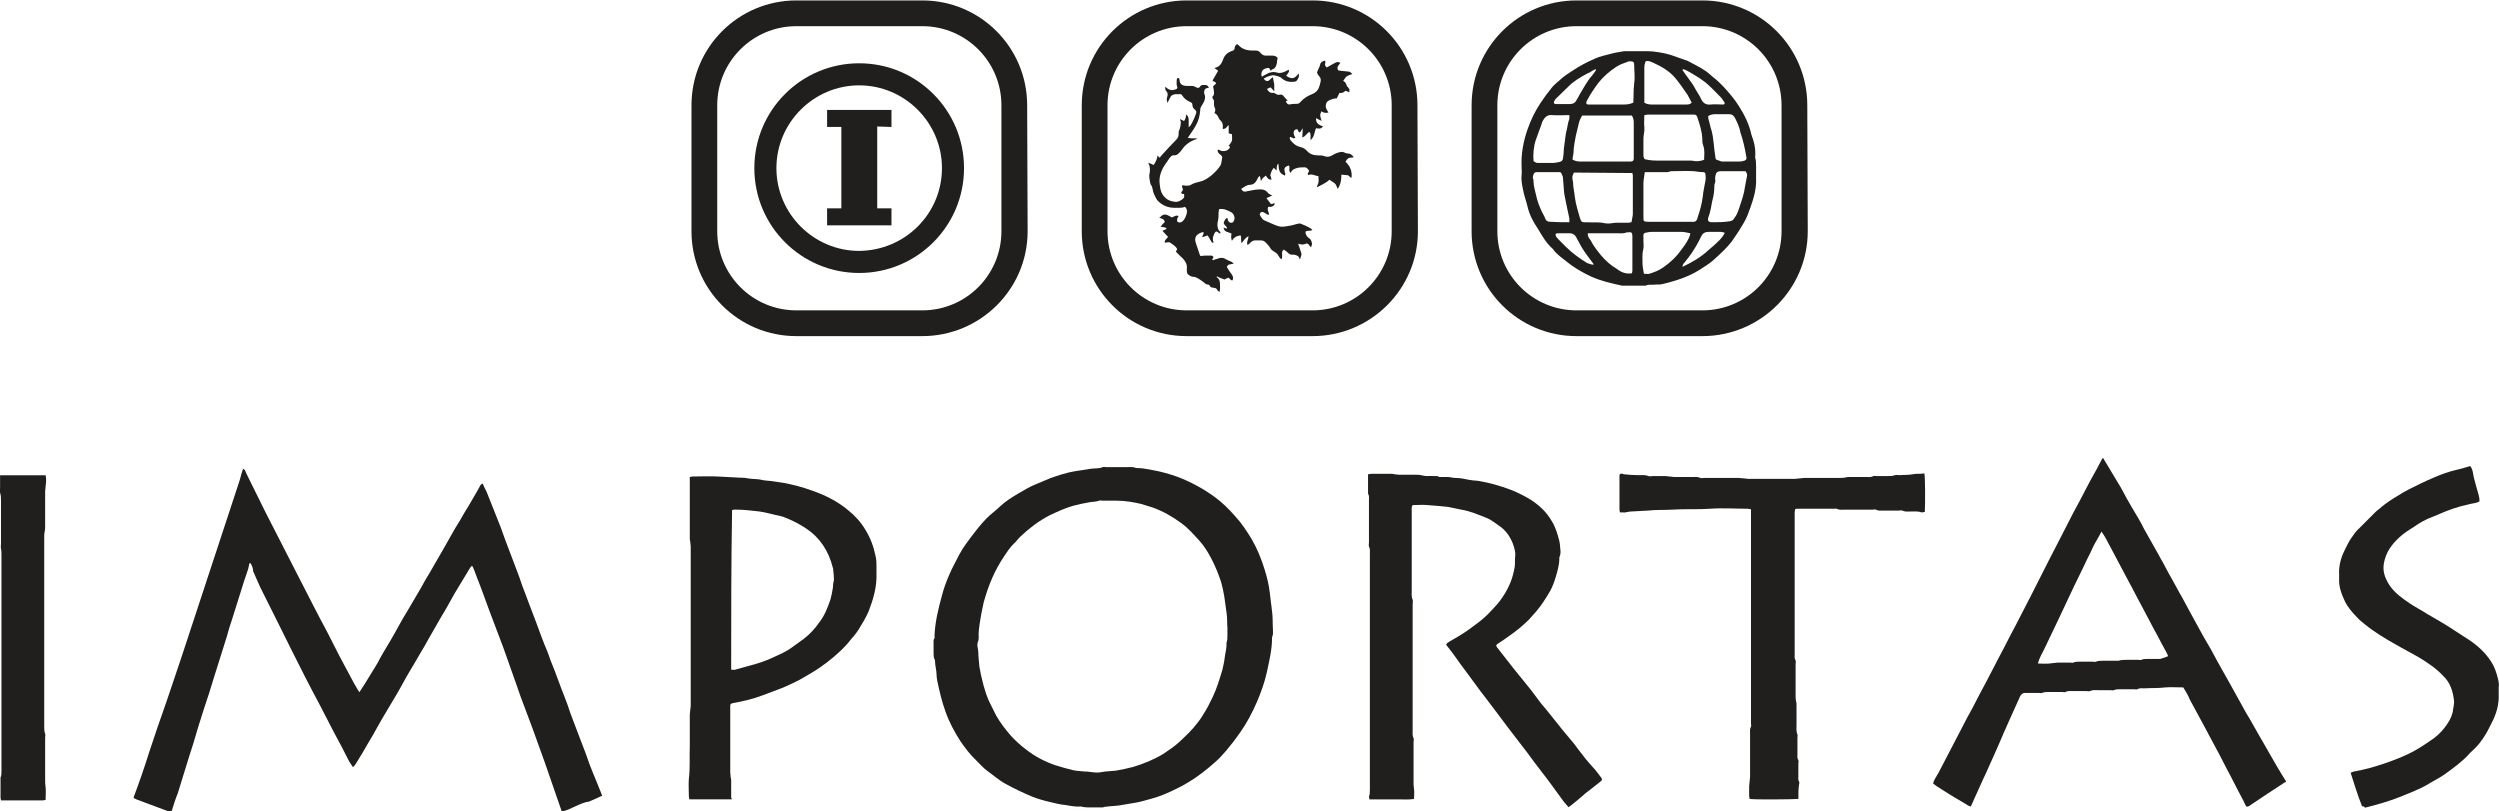 <?xml version="1.0" encoding="utf-8"?>
<!-- Generator: Adobe Illustrator 26.0.2, SVG Export Plug-In . SVG Version: 6.00 Build 0)  -->
<svg version="1.1"
	 id="svg2" inkscape:version="0.92.4 (5da689c313, 2019-01-14)" sodipodi:docname="logo-importas.svg" xmlns:cc="http://creativecommons.org/ns#" xmlns:dc="http://purl.org/dc/elements/1.1/" xmlns:inkscape="http://www.inkscape.org/namespaces/inkscape" xmlns:rdf="http://www.w3.org/1999/02/22-rdf-syntax-ns#" xmlns:sodipodi="http://sodipodi.sourceforge.net/DTD/sodipodi-0.dtd" xmlns:svg="http://www.w3.org/2000/svg"
	 xmlns="http://www.w3.org/2000/svg" xmlns:xlink="http://www.w3.org/1999/xlink" x="0px" y="0px" viewBox="0 0 724.7 235.1"
	 style="enable-background:new 0 0 724.7 235.1;" xml:space="preserve">
<style type="text/css">
	.st0{fill-rule:evenodd;clip-rule:evenodd;fill:#201F1E;}
</style>
<sodipodi:namedview  bordercolor="#666666" borderopacity="1" gridtolerance="10" guidetolerance="10" id="namedview4" inkscape:current-layer="svg2" inkscape:cx="429.09221" inkscape:cy="148.82289" inkscape:pageopacity="0" inkscape:pageshadow="2" inkscape:window-height="480" inkscape:window-width="640" inkscape:zoom="2.0007391" objecttolerance="10" pagecolor="#ffffff" showgrid="false">
	</sodipodi:namedview>
<g id="g10" transform="matrix(1.333,0,0,-1.333,0,295.985)" inkscape:groupmode="layer" inkscape:label="logo-importas">
	<g id="g20" transform="translate(231.542,162.882)">
		<path id="path22" inkscape:connector-curvature="0" class="st0" d="M-26.7,22.6c0,9.9-8.1,18-18,18s-18-8.1-18-18s8.1-18,18-18
			C-34.7,4.7-26.7,12.7-26.7,22.6 M-21.9,22.6c0-12.6-10.2-22.8-22.8-22.8S-67.5,10-67.5,22.6s10.2,22.8,22.8,22.8
			S-21.9,35.2-21.9,22.6"/>
	</g>
	<g id="g24" transform="translate(227.273,131.951)">
		<path id="path26" inkscape:connector-curvature="0" class="st0" d="M-26.7,22.6c9.5,0,17.2,7.7,17.2,17.2v27.4
			c0,9.5-7.7,17.2-17.2,17.2h-27.4c-9.5,0-17.2-7.7-17.2-17.2V39.8c0-9.5,7.7-17.2,17.2-17.2C-54.1,22.6-26.7,22.6-26.7,22.6z
			 M-3.8,39.8C-3.8,27.2-14.1,17-26.7,17h-27.4c-12.6,0-22.8,10.2-22.8,22.8v27.4c0,12.6,10.2,22.8,22.8,22.8h27.4
			c12.6,0,22.8-10.2,22.8-22.8L-3.8,39.8L-3.8,39.8z"/>
	</g>
	<g id="g28" transform="translate(312.144,131.951)">
		<path id="path30" inkscape:connector-curvature="0" class="st0" d="M-26.7,22.6c9.5,0,17.2,7.7,17.2,17.2v27.4
			c0,9.5-7.7,17.2-17.2,17.2h-27.4c-9.5,0-17.2-7.7-17.2-17.2V39.8c0-9.5,7.7-17.2,17.2-17.2C-54.1,22.6-26.7,22.6-26.7,22.6z
			 M-3.8,39.8C-3.8,27.2-14.1,17-26.7,17h-27.4c-12.6,0-22.8,10.2-22.8,22.8v27.4c0,12.6,10.2,22.8,22.8,22.8h27.4
			c12.6,0,22.8-10.2,22.8-22.8L-3.8,39.8L-3.8,39.8z"/>
	</g>
	<g id="g32" transform="translate(396.922,131.951)">
		<path id="path34" inkscape:connector-curvature="0" class="st0" d="M-26.7,22.6c9.5,0,17.2,7.7,17.2,17.2v27.4
			c0,9.5-7.7,17.2-17.2,17.2h-27.4c-9.5,0-17.2-7.7-17.2-17.2V39.8c0-9.5,7.7-17.2,17.2-17.2C-54.1,22.6-26.7,22.6-26.7,22.6z
			 M-3.8,39.8C-3.8,27.2-14.1,17-26.7,17h-27.4c-12.6,0-22.8,10.2-22.8,22.8v27.4c0,12.6,10.2,22.8,22.8,22.8h27.4
			c12.6,0,22.8-10.2,22.8-22.8L-3.8,39.8L-3.8,39.8z"/>
	</g>
	<g id="g36" transform="translate(64.054,23.112)">
		<path id="path38" inkscape:connector-curvature="0" class="st0" d="M-26.7,22.6c-0.4-0.1-0.7-0.1-1,0c-2.2,0.8-4.5,1.7-6.7,2.5
			c-0.2,0.1-0.4,0.2-0.6,0.3c0,0.2,0.1,0.3,0.1,0.4c1.2,3.2,2.3,6.4,3.3,9.6c1.2,3.7,2.5,7.4,3.8,11.1c2.1,6.1,4.1,12.2,6.1,18.3
			c0.8,2.4,1.6,4.9,2.4,7.3c1.8,5.4,3.5,10.7,5.3,16.1c0.7,2.1,1.4,4.3,2.1,6.4c0.2,0.8,0.4,1.5,0.7,2.4c0.2-0.1,0.3-0.2,0.4-0.3
			c0.1-0.2,0.2-0.4,0.3-0.7c1.4-2.8,2.8-5.7,4.2-8.5c2.1-4.1,4.2-8.2,6.3-12.3c1.3-2.6,2.7-5.2,4-7.8c1-2,2.1-4,3.1-5.9
			C8,59.7,8.9,58,9.8,56.2c1-1.9,2.1-3.9,3.1-5.8c0.4-0.6,0.7-1.3,1.2-2c0.4,0.6,0.7,1.1,1.1,1.7c0.8,1.3,1.6,2.6,2.4,3.9
			c0.4,0.6,0.7,1.2,1,1.8c1,1.8,2.1,3.5,3.1,5.3c0.9,1.6,1.8,3.3,2.8,4.9c1,1.7,2,3.4,3,5.1c0.6,1.1,1.2,2.2,1.9,3.3
			c1,1.7,2,3.5,3,5.2c0.7,1.2,1.4,2.5,2.1,3.7c0.6,1.1,1.3,2.1,1.9,3.2c0.4,0.7,0.8,1.4,1.2,2c0.7,1.2,1.4,2.4,2.1,3.6
			c0.2,0.3,0.3,0.6,0.5,0.9c0.1,0.3,0.3,0.6,0.7,0.8c0.3-0.7,0.6-1.3,0.9-1.9c0.9-2.3,1.8-4.5,2.7-6.8c0.5-1.2,0.9-2.5,1.4-3.8
			c0.7-1.9,1.5-3.9,2.2-5.8c0.5-1.3,1-2.6,1.4-3.9c0.5-1.2,0.9-2.4,1.4-3.7c0.5-1.4,1.1-2.8,1.6-4.2c0.8-2.2,1.6-4.4,2.5-6.5
			c0.5-1.4,1-2.8,1.6-4.2c0.7-1.8,1.3-3.6,2-5.3c0.5-1.3,1-2.6,1.4-3.9c0.7-1.9,1.5-3.9,2.2-5.8c0.7-1.8,1.4-3.6,2-5.4
			c0.5-1.3,1-2.5,1.5-3.7c0.4-1,0.8-2,1.2-3c-1-0.5-2-0.9-2.9-1.3c-1-0.1-2-0.6-2.9-1c-1-0.4-1.9-1-3-1.1c-0.3,0.8-0.5,1.5-0.8,2.3
			c-0.9,2.7-1.9,5.4-2.8,8.1c-0.9,2.5-1.8,5-2.7,7.5c-0.9,2.4-1.8,4.8-2.7,7.2c-0.3,0.9-0.6,1.7-0.9,2.6c-0.9,2.6-1.9,5.3-2.8,7.9
			c-1,2.7-2.1,5.5-3.1,8.2c-0.6,1.6-1.2,3.3-1.8,4.9c-0.3,0.9-0.7,1.7-1,2.6c-0.2,0.4-0.3,0.9-0.5,1.3c-0.1,0.3-0.2,0.5-0.4,0.8
			c-0.4-0.3-0.5-0.6-0.7-0.9c-1.1-1.8-2.1-3.5-3.2-5.3c-0.9-1.6-1.8-3.3-2.8-4.9c-0.9-1.6-1.8-3.1-2.7-4.7c-0.6-1.1-1.2-2.2-1.9-3.3
			c-1-1.8-2.1-3.5-3.1-5.3c-0.9-1.6-1.8-3.3-2.8-4.9c-1.1-1.9-2.3-3.8-3.4-5.8c-0.6-1.1-1.2-2.2-1.9-3.3c-0.9-1.6-1.8-3.1-2.8-4.7
			c-0.1-0.2-0.3-0.4-0.6-0.7c-0.3,0.4-0.5,0.8-0.8,1.2c-1.1,2.2-2.2,4.3-3.4,6.5c-1,2-2.1,4-3.1,6C1.1,53.8-2.8,62-6.9,70.1
			c-0.8,1.5-1.4,3.1-2.1,4.6c0,0.7-0.3,1.3-0.6,1.8c-0.3-0.1-0.3-0.3-0.3-0.5c-0.2-1.1-0.7-2.2-1-3.2c-0.9-3-1.9-5.9-2.8-8.9
			c-0.4-1.1-0.7-2.2-1-3.3c-0.9-3-1.9-5.9-2.8-8.9c-0.7-2.3-1.4-4.6-2.2-6.9c-0.8-2.5-1.6-5-2.3-7.5c-0.3-0.9-0.6-1.9-0.9-2.8
			c-0.8-2.7-1.7-5.4-2.5-8.1C-25.9,25.2-26.3,23.9-26.7,22.6"/>
	</g>
	<g id="g40" transform="translate(293.62,62.965)">
		<path id="path42" inkscape:connector-curvature="0" class="st0" d="M-26.7,22.6c-0.1,0.9,0,2.1-0.2,3.3c-0.2,1.2-0.3,2.4-0.5,3.6
			c-0.2,1-0.4,2.1-0.7,3.1c-0.6,1.8-1.3,3.5-2.2,5.2c-0.7,1.3-1.5,2.6-2.5,3.7c-1.2,1.3-2.4,2.7-3.9,3.8c-1.9,1.4-4,2.6-6.2,3.4
			c-0.9,0.3-1.7,0.5-2.6,0.8c-1.7,0.4-3.5,0.7-5.3,0.7c-1,0-2.1,0-3.1,0c-0.2,0-0.5,0.1-0.7,0c-0.8-0.3-1.6-0.2-2.4-0.4
			c-1.1-0.2-2.1-0.4-3.2-0.7c-1.8-0.5-3.5-1.3-5.2-2.1c-2.3-1.2-4.3-2.7-6.2-4.5c-0.6-0.5-1-1.2-1.6-1.7c-0.8-0.8-1.4-1.7-2-2.6
			c-1-1.5-1.9-3.1-2.6-4.7c-0.8-1.8-1.4-3.6-1.9-5.4c-0.2-0.8-0.3-1.6-0.5-2.4c-0.2-1-0.6-3.5-0.6-4.4c0-0.6,0.1-1.3-0.2-1.9
			c-0.1-0.4-0.1-0.8,0-1.2c0.2-0.8,0.1-1.6,0.2-2.3c0.1-0.8,0.1-1.7,0.3-2.5c0.2-1.2,0.5-2.3,0.8-3.5c0.3-1.1,0.7-2.3,1.2-3.4
			c0.5-1,1-2,1.5-3c0.9-1.6,2-3,3.2-4.4c1-1.1,2.1-2.1,3.3-3c1.9-1.5,4-2.6,6.3-3.4c1.3-0.4,2.6-0.8,3.9-1.1
			c0.9-0.2,1.8-0.2,2.6-0.3c0.4,0,0.8,0,1.2-0.1c0.3,0,0.7-0.1,1-0.1c0.7-0.1,1.5,0.1,2.2,0.2c0.8,0.1,1.6,0.1,2.4,0.2
			c1.2,0.2,2.5,0.5,3.7,0.8c2.3,0.7,4.5,1.6,6.5,2.8c1.2,0.8,2.4,1.6,3.5,2.6c1.4,1.3,2.8,2.6,4,4.2c0.5,0.6,0.9,1.2,1.3,1.9
			c0.8,1.2,1.4,2.5,2,3.7c0.9,1.9,1.5,3.9,2.1,5.9c0.2,0.9,0.4,1.7,0.5,2.6c0.1,0.9,0.4,1.9,0.4,2.8c0,0.2,0,0.4,0,0.5
			c0.2,0.5,0.2,1,0.2,1.6C-26.7,21.4-26.7,21.9-26.7,22.6 M-90.6,17.2c0,0.6,0,1.2,0,1.8c0,0.4-0.1,0.9,0.2,1.3c0.1,0.1,0,0.3,0,0.4
			c0.1,3,0.8,5.9,1.6,8.8c0.4,1.6,1,3.2,1.7,4.8c0.6,1.4,1.4,2.8,2.1,4.2c0.4,0.7,0.8,1.4,1.3,2.1c0.7,1,1.4,1.9,2.1,2.8
			c1,1.3,2,2.5,3.2,3.6c0.8,0.7,1.6,1.3,2.3,2c1.2,1.1,2.6,2,4,2.8c1.2,0.7,2.5,1.5,3.8,2c1,0.4,2.1,0.9,3.1,1.3
			c1.7,0.6,3.5,1.2,5.3,1.5c1.1,0.2,2.2,0.3,3.2,0.5s2,0,2.9,0.4c0.2,0.1,0.5,0,0.7,0c1.5,0,3.1,0,4.6,0c0.6,0,1.3,0.1,1.9-0.2
			c0.1,0,0.2,0,0.3,0c1.2,0,2.4-0.3,3.6-0.5c1.7-0.3,3.4-0.8,5.1-1.4c2.9-1.1,5.5-2.5,8-4.3c1.7-1.2,3.2-2.7,4.6-4.3
			c1.4-1.5,2.5-3.2,3.6-5c1.2-2.1,2.1-4.3,2.8-6.6c0.5-1.6,0.9-3.2,1.1-4.9c0.2-1.4,0.3-2.7,0.5-4.1c0.2-1.3,0.1-2.7,0.2-4
			c0-0.6,0.1-1.1-0.2-1.7c0-0.1,0-0.2,0-0.3c0-2.4-0.6-4.8-1.1-7.2c-0.5-2.3-1.3-4.5-2.2-6.6c-1-2.3-2.2-4.6-3.7-6.7
			c-0.9-1.3-1.9-2.6-3-3.9c-0.7-0.8-1.4-1.6-2.2-2.3c-1.9-1.7-3.9-3.3-6.1-4.6c-0.8-0.5-1.6-0.9-2.4-1.3c-1.8-0.9-3.6-1.7-5.5-2.2
			c-1.4-0.4-2.8-0.8-4.2-1c-1-0.2-2-0.3-3-0.5c-0.8-0.1-1.5-0.1-2.3-0.2c-0.4,0-0.8-0.1-1.1-0.2c-0.2,0-0.5,0-0.7,0
			c-0.9,0-1.8,0-2.7,0c-0.3,0-0.7,0.1-1,0.1c-0.1,0-0.2,0.1-0.3,0.1c-1.1-0.1-2.2,0.1-3.3,0.3c-1.2,0.1-2.4,0.4-3.6,0.7
			c-1.3,0.3-2.7,0.7-3.9,1.2c-1.9,0.8-3.8,1.7-5.6,2.7c-1.5,0.8-2.7,1.9-4.1,2.9c-0.9,0.7-1.6,1.5-2.4,2.3c-1.3,1.2-2.3,2.6-3.3,4
			C-86-0.2-87.2,2-88,4.3c-0.8,2.2-1.3,4.4-1.8,6.7c-0.2,0.9-0.1,1.8-0.3,2.7c-0.1,0.6-0.2,1.2-0.2,1.8
			C-90.6,16-90.6,16.6-90.6,17.2"/>
	</g>
	<g id="g44" transform="translate(367.8,23.91)">
		<path id="path46" inkscape:connector-curvature="0" class="st0" d="M-26.7,22.6c-0.5,0.6-1,1.1-1.4,1.7c-1.4,1.9-2.8,3.9-4.3,5.8
			c-1.1,1.4-2.2,2.9-3.3,4.4c-1.3,1.7-2.7,3.5-4,5.2c-0.9,1.2-1.8,2.4-2.7,3.6c-0.8,1.1-1.7,2.2-2.5,3.3c-1.2,1.5-2.3,3.1-3.5,4.7
			c-1.2,1.6-2.4,3.2-3.5,4.8c-0.5,0.6-0.9,1.2-1.4,1.8c0,0.3,0.3,0.4,0.5,0.6c1.4,0.8,2.8,1.6,4.1,2.5c1.5,1.1,3.1,2.2,4.4,3.5
			c0.9,1,1.9,1.9,2.7,3c0.9,1.2,1.6,2.4,2.2,3.8c0.5,1.2,0.8,2.4,1,3.6c0.1,0.8,0,1.6,0.1,2.3c0.1,0.9-0.2,1.8-0.5,2.7
			c-0.6,1.5-1.5,2.9-3,3.9c-0.9,0.6-1.7,1.3-2.7,1.7c-1.8,0.7-3.6,1.5-5.5,1.8c-1,0.2-1.9,0.4-2.9,0.6c-0.7,0.1-1.3,0.1-2,0.2
			c-0.8,0.1-1.7,0.1-2.5,0.2c-1,0.1-2.1,0-3.2,0c-0.3-0.4-0.2-0.8-0.2-1.2c0-4.2,0-8.4,0-12.6c0-1.6,0-3.2,0-4.8
			c0-0.7-0.1-1.3,0.2-2c0.1-0.3,0-0.6,0-1c0-9.1,0-18.2,0-27.3c0-0.6-0.1-1.2,0.2-1.8c0.1-0.2,0-0.6,0-0.8c0-2.9,0-5.8,0-8.7
			c0-0.5,0-1,0.1-1.6s0-1.3,0-2.1c-1.1-0.2-2.2-0.1-3.2-0.1c-1.1,0-2.1,0-3.2,0H-70c0,0.2-0.1,0.5-0.1,0.6c0.2,0.5,0.2,1,0.2,1.5
			c0,10.9,0,21.9,0,32.8c0,6.1,0,12.3,0,18.4c0,0.6,0.1,1.1-0.2,1.7c-0.1,0.2,0,0.6,0,0.8c0,3.1,0,6.1,0,9.2c0,0.5,0.1,1-0.2,1.5
			c0,0.1,0,0.1,0,0.2c0,1.3,0,2.6,0,4c0.3,0,0.5,0.1,0.7,0.1c1.4,0,2.8,0,4.3,0c0.2,0,0.5,0,0.7-0.1c0.3,0,0.7-0.1,1-0.1
			c1.1,0,2.2,0,3.3,0c0.7,0,1.3,0,2-0.2s1.5,0,2.2-0.1c0.4,0,0.9,0.1,1.3-0.2c0.1,0,0.1,0,0.2,0c0.6,0,1.1,0,1.7,0
			c0.5,0,1-0.2,1.6-0.2c1,0,2-0.2,2.9-0.4c0.6-0.1,1.2-0.2,1.8-0.2c2.6-0.4,5-1.1,7.4-2c1.5-0.6,2.9-1.3,4.2-2.1
			c1.9-1.2,3.5-2.7,4.6-4.6c0.9-1.4,1.3-2.9,1.7-4.4c0.1-0.5,0.2-1.1,0.2-1.7c0.1-0.5,0.1-1.1-0.1-1.6c-0.1-0.2-0.1-0.3-0.1-0.5
			c0-1.4-0.4-2.8-0.8-4.1c-0.3-1-0.7-2.1-1.2-3c-0.9-1.5-1.8-3-3-4.4c-0.5-0.6-1.1-1.2-1.6-1.8c-1.4-1.4-2.9-2.6-4.5-3.7
			c-0.7-0.5-1.4-1-2.2-1.5c-0.5-0.3-0.5-0.5-0.2-0.9c1.2-1.5,2.4-3.1,3.6-4.6c1-1.2,2-2.5,3-3.7c1-1.2,1.9-2.5,2.9-3.8
			c0.8-0.9,1.5-1.8,2.3-2.8c0.8-1,1.6-2,2.4-3s1.7-2,2.5-3c0.3-0.4,0.6-0.8,0.9-1.2c0.8-1,1.5-2,2.3-2.9c0.6-0.7,1.3-1.4,1.9-2.2
			c0.3-0.4,0.6-0.8,0.9-1.2c0.1-0.2,0.1-0.4-0.1-0.6c-0.8-0.6-1.6-1.3-2.4-1.9c-0.5-0.4-1.1-0.8-1.6-1.3c-0.9-0.8-1.8-1.5-2.8-2.3
			C-26.3,22.8-26.5,22.8-26.7,22.6"/>
	</g>
	<g id="g48" transform="translate(498.184,56.756)">
		<path id="path50" inkscape:connector-curvature="0" class="st0" d="M-26.7,22.6c-0.1,0.3-0.2,0.5-0.3,0.7
			c-0.4,0.8-0.9,1.6-1.3,2.4c-0.8,1.6-1.7,3.1-2.5,4.7c-0.6,1.1-1.2,2.3-1.8,3.4c-0.9,1.6-1.7,3.3-2.6,4.9c-1.2,2.2-2.3,4.4-3.5,6.6
			c-0.5,1-1.1,2-1.6,3c-0.2,0.4-0.5,0.8-0.9,1.4c-0.1-0.2-0.1-0.3-0.2-0.4c-0.5-1-1.1-1.9-1.6-2.9c-0.4-0.9-0.8-1.8-1.3-2.7
			c-1.2-2.6-2.5-5.1-3.7-7.7c-0.8-1.7-1.6-3.4-2.4-5.1c-1.1-2.3-2.2-4.6-3.3-6.9c-0.4-0.8-0.8-1.5-1.1-2.3c-0.1-0.2-0.1-0.4-0.2-0.7
			c0.9,0,1.7-0.1,2.5,0c0.6,0.1,1.2,0.1,1.8,0.2c0.9,0,1.8,0,2.7,0c0.2,0,0.5-0.1,0.7,0c0.4,0.2,0.9,0.2,1.4,0.2c0.9,0,1.9,0,2.8,0
			c0.2,0,0.5-0.1,0.7,0c0.5,0.2,1,0.2,1.6,0.2c0.9,0,1.8,0,2.7,0c0.2,0,0.5,0,0.6,0c0.6,0.2,1.2,0.2,1.8,0.2c0.8,0,1.6,0,2.5,0
			c0.2,0,0.5-0.1,0.7,0c0.4,0.2,0.9,0.2,1.4,0.2c0.9,0,1.8,0,2.7,0C-27.9,22.2-27.3,22.3-26.7,22.6 M-23.4,15.8
			c-1.3,0-2.6,0.1-3.9,0c-1.5-0.2-3-0.1-4.5-0.2c-0.5,0-1.1,0.1-1.6-0.2c-0.2-0.1-0.5,0-0.7,0c-1,0-2,0-3,0c-0.5,0-0.9,0-1.4-0.2
			c-0.2-0.1-0.5,0-0.7,0c-0.9,0-1.8,0-2.7,0c-0.6,0-1.2,0.1-1.8-0.2c-0.2-0.1-0.5,0-0.7,0c-1,0-2,0-3,0c-0.5,0-1.1,0.1-1.6-0.2
			c-0.2-0.1-0.5,0-0.7,0c-1,0-2,0-3,0c-0.5,0-0.9,0-1.4-0.2c-0.2-0.1-0.5,0-0.7,0c-1,0-2,0-3,0c-0.5,0-0.7-0.2-1-0.6
			c-0.1-0.1-0.1-0.2-0.2-0.4c-0.9-2-1.8-4-2.7-6c-0.3-0.8-0.7-1.5-1-2.3c-0.7-1.7-1.5-3.4-2.2-5c-0.7-1.5-1.3-3-2-4.4
			c-0.8-1.7-1.5-3.4-2.3-5.1c-0.1-0.3-0.3-0.6-0.4-0.9c-0.5,0.1-0.9,0.4-1.2,0.6C-72.9-8.3-75-7-77-5.7c-0.3,0.2-0.5,0.4-0.8,0.6
			c0.1,0.6,0.5,1.2,0.8,1.7c0.1,0.2,0.2,0.4,0.3,0.5c0.8,1.5,1.6,3.1,2.4,4.6c0.9,1.7,1.7,3.3,2.6,5c0.8,1.6,1.6,3.1,2.5,4.7
			c1,2,2.1,4,3.1,5.9c0.9,1.7,1.8,3.5,2.7,5.2c1.2,2.2,2.3,4.5,3.5,6.7c1.1,2.1,2.2,4.3,3.3,6.4c1.3,2.6,2.6,5.1,3.9,7.7
			c1.2,2.3,2.3,4.5,3.5,6.8c1.1,2.2,2.2,4.3,3.4,6.5c0.7,1.4,1.5,2.8,2.2,4.2c0.9,1.6,1.8,3.2,2.6,4.8c0.3,0.1,0.3-0.1,0.4-0.3
			c1-1.7,2-3.3,3-5c0.7-1.1,1.3-2.3,1.9-3.4c0.8-1.4,1.6-2.8,2.4-4.1c0.5-0.8,0.9-1.6,1.3-2.4c0.9-1.6,1.8-3.2,2.7-4.8
			c0.5-0.8,0.9-1.7,1.4-2.5c0.5-0.9,1-1.9,1.5-2.8c1-1.7,1.9-3.5,2.9-5.2c0.5-0.9,0.9-1.7,1.4-2.6c0.6-1.1,1.2-2.2,1.8-3.3
			c0.9-1.7,1.9-3.4,2.9-5.1c0.5-0.9,0.9-1.7,1.4-2.6c0.9-1.6,1.8-3.2,2.7-4.8c1.2-2.2,2.4-4.3,3.6-6.5c0.9-1.4,1.7-3,2.6-4.5
			C-6.2,4.1-5.3,2.6-4.4,1c0.5-0.9,1-1.7,1.5-2.6c0.6-1,1.2-2,1.9-3.1c-0.1-0.1-0.3-0.1-0.4-0.2c-2.5-1.6-5-3.3-7.4-4.9
			c0,0-0.1,0-0.1-0.1c-0.8-0.4-0.8-0.3-1.1,0.4c-0.2,0.3-0.3,0.7-0.5,1C-11.7-6.3-12.8-4-14-1.8c-0.8,1.5-1.5,3-2.3,4.4
			c-0.8,1.5-1.6,3-2.4,4.5c-1.1,2-2.2,4.1-3.3,6.1C-22.4,14.2-22.9,15-23.4,15.8"/>
	</g>
	<g id="g52" transform="translate(185.704,53.822)">
		<path id="path54" inkscape:connector-curvature="0" class="st0" d="M-26.7,22.6c0.4,0,0.6-0.1,0.9,0c1.2,0.3,2.4,0.7,3.6,1
			c1.5,0.4,3,0.9,4.5,1.6s3,1.3,4.3,2.3c0.8,0.6,1.7,1.2,2.5,1.8c1.3,1,2.4,2.2,3.3,3.5c1.2,1.5,1.9,3.3,2.5,5.1
			c0.2,0.8,0.4,1.6,0.5,2.4c0.1,0.5,0,1,0.2,1.5c0.1,0.4,0,0.9,0,1.4c0,0.3-0.1,0.7-0.1,1c0,0.2,0,0.4-0.1,0.6
			c-0.9,3.6-2.8,6.5-5.8,8.5c-1.2,0.8-2.5,1.5-3.9,2.1c-0.6,0.2-1.1,0.5-1.7,0.6c-1.5,0.3-3.1,0.8-4.6,1c-1.7,0.2-3.4,0.4-5.2,0.4
			c-0.2,0-0.4,0-0.7-0.1C-26.7,45.8-26.7,34.3-26.7,22.6 M-26.6-5.6h-9.2c0,0.2-0.1,0.4-0.1,0.6c0,1.3-0.1,2.7,0,3.9
			c0.3,2.3,0.1,4.7,0.2,7c0,2.3,0,4.6,0,6.9c0,0.3,0.1,0.7,0.1,1s0.1,0.6,0.1,0.8c0,11.6,0,23.2,0,34.8c0,0.3-0.1,0.7-0.1,1
			c0,0.2-0.1,0.4-0.1,0.6c0,4.3,0,8.7,0,13c0,0.1,0,0.3,0,0.5c0.2,0,0.4,0.1,0.6,0.1c1.8,0,3.6,0.1,5.4,0c1.3-0.1,2.6-0.1,3.9-0.2
			c0.9-0.1,1.9,0,2.7-0.2c1-0.2,2-0.1,2.9-0.3c0.7-0.2,1.5-0.2,2.3-0.3c0.9-0.1,1.8-0.3,2.7-0.4c2-0.4,4-0.9,5.9-1.6
			c2.9-1,5.6-2.3,8-4.3c1.5-1.2,2.8-2.6,3.8-4.3c1.1-1.8,1.8-3.7,2.2-5.7c0.2-0.8,0.2-1.5,0.2-2.3c0-0.5,0-1.1,0-1.6
			c0.1-2.8-0.7-5.5-1.7-8.1c-0.6-1.4-1.4-2.7-2.2-4c-0.5-0.8-1.2-1.6-1.8-2.3c-0.6-0.8-1.3-1.5-2-2.2c-2-1.9-4.2-3.6-6.6-5
			c-1.1-0.6-2.1-1.3-3.2-1.8c-1.6-0.8-3.2-1.5-4.9-2.1c-0.8-0.3-1.6-0.6-2.4-0.9c-2.1-0.8-4.3-1.3-6.5-1.7c-0.4-0.1-0.5-0.2-0.5-0.6
			c0-0.2,0-0.4,0-0.6c0-4.6,0-9.2,0-13.8c0-0.4,0.1-0.8,0.1-1.1c0-0.2,0.1-0.4,0.1-0.5c0-1.4,0-2.7,0-4.1
			C-26.5-5.3-26.5-5.4-26.6-5.6"/>
	</g>
	<g id="g56" transform="translate(417.778,25.71)">
		<path id="path58" inkscape:connector-curvature="0" class="st0" d="M-26.7,22.6c-1-0.1-9.5-0.2-10.6,0c0,0.2-0.1,0.4-0.1,0.6
			c0,0.7,0,1.4,0,2.1c0,0.4,0.1,0.8,0.1,1.1c0,0.3,0.1,0.6,0.1,1c0,3.1,0,6.3,0,9.4c0,0.5-0.1,1,0.2,1.5c0.1,0.2,0,0.5,0,0.7
			c0,15.3,0,30.6,0,45.8c0,0.2,0,0.5,0,0.8c-0.3,0-0.5,0.1-0.7,0.1c-2.7,0-5.5,0.2-8.2,0c-2.8-0.2-5.5,0-8.3-0.2
			c-1.7-0.1-3.5,0-5.2-0.2c-1.2-0.1-2.5-0.1-3.7-0.2c-0.6,0-1.2-0.3-1.8-0.2c-0.2,0-0.3,0-0.6,0c0,0.2-0.1,0.4-0.1,0.5
			c0,2.3,0,4.7,0,7.1c0,0.1,0,0.2,0,0.3c0,0.5,0.2,0.6,0.7,0.5c0.1,0,0.1-0.1,0.2-0.1c1.1-0.1,2.1-0.2,3.2-0.2
			c0.7,0,1.5,0.1,2.2-0.2c0.3-0.1,0.6,0,1,0c0.9,0,1.8,0,2.7,0c0.3,0,0.7-0.1,1-0.1s0.6-0.1,0.8-0.1c1.3,0,2.6,0,4,0
			c0.6,0,1.2,0.1,1.8-0.2c0.2-0.1,0.6,0,0.8,0c2.5,0,5,0,7.5,0c0.4,0,0.8-0.1,1.2-0.1c0.3,0,0.6-0.1,0.8-0.1c3.4,0,6.8,0,10.3,0
			c0.3,0,0.7,0.1,1,0.1s0.6,0.1,1,0.1c2.6,0,5.1,0,7.7,0c0.4,0,0.8,0,1.3,0.1c0.2,0.1,0.6,0.1,0.8,0.1c1.2,0,2.4,0,3.6,0
			c0.5,0,1.1-0.1,1.6,0.2c0.2,0.1,0.5,0,0.7,0c0.8,0,1.6,0,2.5,0c0.5,0,1,0,1.5,0.2c0.3,0.1,0.6,0,1,0c1,0.1,1.9,0,2.9,0.2
			c0.8,0.2,1.7,0,2.5,0.2c0.2-0.8,0.2-6.6,0.1-8.4c-0.2,0-0.5-0.1-0.7-0.1c-0.8,0.3-1.6,0.2-2.4,0.2c-0.6,0-1.2-0.1-1.8,0.2
			c-0.2,0.1-0.5,0-0.7,0c-1.1,0-2.3,0-3.4,0c-0.5,0-1.1-0.1-1.6,0.2c-0.2,0.1-0.6,0-0.8,0c-1.9,0-3.8,0-5.8,0c-0.7,0-1.4-0.1-2,0.2
			c-0.1,0.1-0.3,0-0.4,0c-2.7,0-5.5,0-8.2,0c-0.1,0-0.2,0-0.4-0.1c0-0.2-0.1-0.4-0.1-0.6c0-0.4,0-0.8,0-1.2c0-9.9,0-19.7,0-29.6
			c0-0.5-0.1-1,0.2-1.5c0.1-0.2,0-0.6,0-0.8c0-2.3,0-4.6,0-6.8c0-0.4,0-0.8,0.1-1.3c0.1-0.2,0.1-0.6,0.1-0.8c0-1.4,0-2.7,0-4.1
			c0-0.8-0.1-1.6,0.2-2.3c0.1-0.2,0-0.4,0-0.6c0-1.2,0-2.4,0-3.5c0-0.5-0.1-1,0.2-1.5c0.1-0.2,0-0.5,0-0.7c0-0.9,0-1.8,0-2.7
			c0-0.4-0.1-0.9,0.2-1.3c0-0.1,0-0.2,0-0.3C-26.7,25-26.7,23.8-26.7,22.6"/>
	</g>
	<g id="g60" transform="translate(540.378,24.095)">
		<path id="path62" inkscape:connector-curvature="0" class="st0" d="M-26.7,22.6c-1,2.4-1.7,4.9-2.5,7.3c0.3,0.1,0.6,0.3,0.9,0.3
			c2.2,0.4,4.3,1,6.4,1.7c2.3,0.8,4.7,1.7,6.8,2.9c1.4,0.8,2.7,1.7,4,2.6c1.2,0.9,2.1,1.9,2.9,3.1c0.7,1,1.2,2.1,1.3,3.3
			c0.1,0.5,0.2,1,0.2,1.6c-0.2,2.1-0.8,4.1-2.4,5.6c-1.5,1.6-3.3,2.8-5.1,3.9c-1.7,1-3.5,1.9-5.2,2.9c-2.3,1.3-4.5,2.6-6.6,4.3
			c-0.6,0.5-1.3,1-1.8,1.6c-1.1,1.1-2.1,2.3-2.7,3.6c-0.7,1.5-1.3,3.1-1.2,4.8c0,0.3,0,0.6,0,1c-0.1,1.8,0.4,3.6,1.2,5.2
			c0.5,1,1,2.1,1.7,3c0.3,0.4,0.6,0.9,1,1.3c1.3,1.3,2.7,2.7,4,4c0.4,0.4,0.9,0.7,1.3,1.1c1.1,0.9,2.3,1.7,3.5,2.4
			c0.8,0.5,1.6,1,2.4,1.4c1.8,0.9,3.6,1.8,5.5,2.6c1.6,0.7,3.3,1.3,5,1.7c1,0.2,1.9,0.5,2.9,0.8c0.6-0.7,0.6-1.7,0.8-2.5
			c0.2-0.9,0.5-1.8,0.7-2.6c0.2-0.8,0.6-1.7,0.5-2.6c-0.7-0.4-1.5-0.4-2.2-0.6c-2.4-0.5-4.7-1.3-6.9-2.3c-0.7-0.3-1.5-0.6-2.2-0.9
			c-0.8-0.4-1.6-0.8-2.3-1.3c-1-0.7-2.1-1.3-3.1-2.1c-1.8-1.5-3.3-3.2-3.9-5.5c-0.6-2.2-0.1-3.7,1.1-5.6c1.2-1.7,2.8-2.8,4.4-3.9
			c1.2-0.8,2.6-1.5,3.8-2.3c1.4-0.8,2.8-1.6,4.1-2.4c1.7-1.1,3.4-2.2,5.1-3.3c1.9-1.3,3.5-2.8,4.7-4.7c0.7-1.1,1.1-2.3,1.4-3.5
			C3,49.8,3.1,49.1,3,48.4c0-0.5,0-0.9,0-1.4c0.1-2.2-0.5-4.3-1.5-6.2C1,39.9,0.6,38.9,0,38c-0.7-1.1-1.5-2.2-2.5-3.1
			c-0.4-0.4-0.8-0.7-1.1-1.1c-1.5-1.6-3.3-2.9-5.1-4.2c-1.1-0.8-2.4-1.4-3.5-2.1c-2-1.2-4.2-2-6.4-2.9c-2.3-0.9-4.7-1.6-7.1-2.2
			c-0.1,0-0.3-0.1-0.4-0.1C-26.2,22.6-26.4,22.6-26.7,22.6"/>
	</g>
	<g id="g64" transform="translate(26.718,96.086)">
		<path id="path66" inkscape:connector-curvature="0" class="st0" d="M-26.7,22.6h9.9c0.2-0.8,0.1-1.6,0-2.4c0-0.4-0.1-0.8-0.1-1.1
			c0-2.5,0-5,0-7.5c0-0.4,0-0.8-0.1-1.3c-0.1-0.3-0.1-0.7-0.1-1.1c0-10.9,0-21.9,0-32.8c0-2.8,0-5.7,0-8.5c0-0.5,0-1,0.2-1.5
			c0.1-0.2,0-0.6,0-0.8c0-3,0-5.9,0-8.9c0-0.6,0-1.3,0.1-1.9c0.1-0.9,0-1.8,0-2.8c-0.2,0-0.4-0.1-0.6-0.1c-2.8,0-5.7,0-8.5,0
			c-0.2,0-0.3,0-0.6,0c0,0.2-0.1,0.4-0.1,0.6c0,1.3,0,2.6,0,3.8c0,0.2,0,0.5,0,0.6c0.2,0.4,0.2,0.8,0.2,1.3c0,15.7,0,31.5,0,47.2
			c0,0.4,0,0.8-0.1,1.3c-0.1,0.3,0,0.6,0,1c0,3.1,0,6.3,0,9.4c0,0.6,0,1.1-0.2,1.7c-0.1,0.3,0,0.7,0,1.1
			C-26.7,20.8-26.7,21.7-26.7,22.6"/>
	</g>
	<g id="g68" transform="translate(292.1,148.66)">
		<path id="path70" inkscape:connector-curvature="0" class="st0" d="M-26.7,22.6c-0.3,0-0.5,0.3-0.7,0.4s-0.4,0-0.5-0.2
			c-0.4-0.7-0.6-1.3-0.3-2.1c0,0-0.1-0.1-0.1-0.2c-0.6,0.4-0.7,1.1-1.2,1.7c-0.3-0.1-0.7-0.3-1.2-0.4c0.2,0.4,0.3,0.7,0.4,1
			c-0.1,0-0.2,0.1-0.3,0.1c-0.1,0-0.2-0.1-0.3-0.1c-1.3-0.5-1.5-1.3-1.1-2.4c0.3-0.8,0.5-1.6,0.8-2.4c0-0.1,0.1-0.2,0.2-0.3
			c0.3,0,0.6,0.1,0.9,0.1s0.6,0,1,0c0.3,0,0.6,0.1,0.9-0.3c-0.1-0.2-0.2-0.4-0.3-0.6c0.1,0,0.1-0.1,0.1-0.1c0.3,0.1,0.7,0.2,1,0.3
			c0.7,0.3,1.3,0.3,1.9-0.1c0.4-0.2,0.8-0.4,1.3-0.6c0.1-0.1,0.2-0.2,0.4-0.3c-0.5-0.3-1.3,0-1.5-0.8c0.3-0.5,0.6-1,1-1.5
			c0.3-0.4,0.5-0.9,0.2-1.4c-0.4,0-0.5,0.4-0.9,0.6c-0.2-0.1-0.5-0.2-0.8-0.4c-0.6,0.2-1.1,0.4-1.7,0.7c0-0.1,0-0.2,0-0.2
			c0.5-0.3,0.7-0.8,0.7-1.4s0.1-1.1-0.1-1.8c-0.2,0.1-0.3,0.2-0.4,0.3s-0.2,0.4-0.4,0.5c-0.3,0.1-0.7,0.1-1,0.2
			c-0.3,0.1-0.3,0.6-0.7,0.6c-0.4,0-0.6,0.2-0.8,0.4c-0.4,0.3-0.8,0.6-1.3,0.9c-0.4,0.2-0.7,0.4-1.2,0.4c-0.3,0-0.6,0.2-0.9,0.4
			c-0.3,0.2-0.4,0.5-0.4,0.8c0,0.2,0,0.4,0,0.6c0.1,0.9-0.3,1.5-0.8,2.1c-0.5,0.5-1.1,1-1.6,1.6c0.1,0.1,0.2,0.3,0.3,0.5
			c-0.3,0.7-1,1-1.5,1.4c-0.1,0.1-0.3,0.1-0.5,0.1s-0.5-0.1-0.7-0.1c-0.1,0.7,0.5,0.8,0.7,1.3c-0.4,0.4-0.8,0.8-1.2,1.3
			c0.4,0.2,0.7,0.3,0.9,0.4c-0.2,0.5-0.8,0.3-1.3,0.5c0.3,0.4,0.6,0.7,0.9,1c-0.1,0.6-0.6,0.8-1.2,0.9c0.8,0.8,1.2,0.9,2,0.5
			c0.3-0.1,0.5-0.3,0.7-0.4c0.5,0.1,0.9,0.6,1.5,0.3c-0.2-0.4-0.5-0.8-0.2-1.3c0.5-0.2,0.9-0.1,1.3,0.4c0.4,0.5,0.6,1.1,0.7,1.6
			c0.1,0.5,0,0.9-0.4,1.3c-0.8-0.3-1.6-0.2-2.4-0.2c-1.3,0-2.4,0.5-3.3,1.3c-0.5,0.4-0.7,1-1,1.6c-0.2,0.4-0.3,0.9-0.4,1.4
			c0,0.1-0.1,0.3-0.1,0.4c-0.4,0.4-0.4,0.9-0.5,1.5c-0.1,0.5-0.1,0.9,0,1.3c0.1,0.5,0.1,1,0,1.5c0,0.2-0.2,0.5-0.3,0.8
			c0.5-0.2,0.8-0.3,1.2-0.5c0.4,0.7,0.8,1.3,0.8,2.1c0.2-0.2,0.3-0.4,0.5-0.5c0.2,0.2,0.3,0.4,0.5,0.6c1,1.1,2,2.2,3.1,3.3
			c0.3,0.3,0.5,0.7,0.5,1.1c0,0.4,0,0.8,0.2,1.1c0.1,0.2,0.1,0.5,0.2,0.7c0,0.3,0.1,0.6,0.1,0.8s-0.1,0.5-0.2,0.8
			c0.4-0.2,0.6-0.3,0.8-0.4c0.1,0,0.1,0,0.2,0.1c0.2,0.4,0.4,0.9,0.3,1.3l0,0c0.5-0.3,0.6-0.7,0.6-1.3c0-0.5,0-0.9,0-1.5
			c0.2,0.2,0.3,0.3,0.4,0.4c0.5,0.8,0.9,1.7,1.2,2.6c0.1,0.3,0.1,0.5-0.2,0.8c-0.4,0.3-0.6,0.6-0.6,1.2c0,0.3-0.4,0.5-0.7,0.6
			c-0.6,0.3-1.1,0.7-1.5,1.3c-0.1,0.2-0.3,0.4-0.6,0.3c-0.3,0-0.6,0-0.9,0c-0.5-0.1-0.9-0.2-1.1-0.7c-0.2-0.4-0.4-0.7-0.6-1.2
			c-0.2,0.7-0.2,0.7-0.1,1.2c0.2,0.5,0.2,1-0.2,1.4c-0.2,0.2-0.2,0.4-0.2,0.9c0.2-0.1,0.3-0.2,0.4-0.3c0.6-0.5,1.3-0.5,2-0.2
			c0.2,0.1,0.3,0.3,0.2,0.5c-0.2,0.5-0.1,1-0.1,1.5c0,0.3,0.2,0.5,0.5,0.4c0-0.1,0.1-0.2,0.1-0.4c0.1-0.9,0.5-1.2,1.4-1.3
			c0.3,0,0.6,0,0.9,0c0.5,0,0.9,0,1.3-0.3c0.4-0.2,0.7-0.2,0.9,0.2c0.3,0.4,0.7,0.3,1.1,0.3s0.6-0.2,0.8-0.6c-0.2,0-0.4-0.1-0.5-0.1
			c-0.3-0.1-0.5-0.3-0.5-0.6c0-0.2-0.1-0.5,0-0.6c0.4-0.9,0-1.7-0.5-2.5c-0.3-0.4-0.4-0.7-0.4-1.2c-0.1-1.2-0.4-2.3-1-3.3
			c-0.5-0.9-1.1-1.7-1.7-2.6c0.2-0.1,0.5,0,0.7-0.1c0.2,0,0.5,0,0.7,0s0.5,0,0.7-0.1c-1.4-0.4-2.6-1.2-3.4-2.4
			c-0.2-0.3-0.4-0.5-0.6-0.7c-0.3-0.3-0.6-0.5-1-0.5c-0.5,0.1-0.7-0.2-1-0.5c-0.4-0.6-0.9-1.3-1.3-1.9c-0.7-1.2-1.1-2.5-0.9-3.9
			c0.1-1,0.3-2.1,1.2-2.9c0.6-0.6,1.3-0.8,2.1-0.9c0.7-0.1,1.4,0.3,1.9,0.8c0.2,0.2,0.1,0.6,0.1,0.9c-0.1,0-0.1,0-0.2,0
			c-0.3,0-0.4,0.1-0.4,0.3c0,0.1,0,0.2,0.1,0.2c0.3,0.3,0.3,0.6,0.1,0.9c-0.1,0.1,0,0.3,0,0.5c0.3,0,0.6-0.1,0.8-0.1
			c0.4,0,0.8,0,1.1,0.2c0.6,0.4,1.3,0.5,2,0.7c0.9,0.2,1.8,0.8,2.5,1.4c0.7,0.6,1.4,1.3,1.9,2.1c0.1,0.2,0.2,0.4,0.2,0.6
			c0.1,0.4,0.1,0.8,0.2,1.2c-0.1,0.6-1.1,0.7-1,1.6c0.3,0.1,0.5-0.1,0.7-0.2c0.8-0.2,1.5,0,1.9,0.6c0.2,0.3-0.1,0.4-0.2,0.5
			c0.3,0.4,0.6,0.7,0.7,1.1c0.1,0.4,0,0.9,0,1.4c-0.3,0.1-0.5,0.1-0.7,0.2v1.8c-0.2-0.2-0.3-0.3-0.4-0.4c-0.2-0.3-0.2-0.3-0.8-0.5
			c0,0.1-0.1,0.1-0.1,0.2c0.1,0.7,0,1.3-0.6,1.8c-0.2,0.2-0.3,0.5-0.4,0.7c-0.3,0.5-0.3,0.5-0.8,0.8c0.2,0.4,0.3,0.9,0,1.3
			c-0.1,0.1,0,0.3-0.1,0.5c0,0.2,0,0.4,0,0.5c0.1,0.5-0.3,0.8-0.4,1.2c0.4,0.3,0.4,0.6,0.4,1s-0.1,0.8-0.2,1.3c0,0,0.1,0.1,0.2,0.2
			c0.6,0.5,0.6,0.6-0.1,0.9c-0.1,0-0.2,0.1-0.2,0.2c0.4,0.7,0.8,1.4,1.2,2.1c-0.2,0.2-0.5,0.3-0.8,0.6c1.1,0.2,1.6,1,1.9,1.9
			s1,1.5,1.9,1.8c0.4,0.1,0.6,0.3,0.6,0.7s0.3,0.6,0.5,0.8c0.1-0.1,0.2-0.1,0.3-0.2c0.8-0.9,1.9-1.2,3-1.2c0.2,0,0.5,0,0.7,0
			c0.5,0,0.8-0.1,1.1-0.5c0.4-0.5,0.9-0.7,1.5-0.6c0.4,0,0.7,0,1.1,0c0.3,0,0.6-0.1,0.8-0.2c0.2-0.1,0.4-0.3,0.3-0.6
			c-0.1-0.2-0.1-0.5-0.1-0.7c-0.1-0.6-0.3-1.3-1-1.5c-0.1,0-0.2-0.2-0.4-0.3c-0.1,0.4-0.3,0.7-0.7,0.6c-0.4-0.1-0.8-0.2-1-0.5
			c-0.3-0.4-0.4-0.8-0.2-1.4c0.3,0.2,0.5,0.3,0.7,0.4c0.8,0.5,1.7,0.8,2.6,0.5c0.7-0.2,1.3,0,1.9,0.3c0.2,0.1,0.4,0.2,0.6,0.3
			l0.1-0.1c0.1-0.5-0.4-0.8-0.6-1.2c1.2-0.8,1.8-0.7,2.7,0.5c0.2-0.5,0-1-0.3-1.4c-0.2-0.3-0.4-0.4-0.8-0.4
			c-0.9-0.1-1.8,0.1-2.5,0.7c-0.5,0.5-1.2,0.6-1.8,0.7c-0.4,0.1-1-0.2-1.4-0.3c-0.3-0.1-0.5-0.3-0.8-0.4c0.4-0.6,0.9-0.7,1.3-0.3
			c0.2,0.2,0.4,0.4,0.7,0.6c0.1-0.5,0.2-1,0.3-1.5c0-0.5,0-0.9,0-1.6c-0.3,0.4-0.5,0.6-0.8,0.9c-0.2-0.1-0.4-0.2-0.7-0.3
			c0-0.1,0-0.2,0-0.2c0.3-0.5,0.7-0.8,1.3-0.7c0.2,0,0.3-0.1,0.5-0.2c0.3-0.2,0.6-0.3,0.9-0.2c0.4,0.1,0.7-0.1,0.9-0.4
			c0.3-0.3,0.5-0.6,0.8-0.9c-0.2-0.1-0.3-0.1-0.4-0.1c0.1-0.1,0.1-0.3,0.2-0.4c0.2-0.3,0.5-0.4,0.8-0.3c0.4,0.1,0.8,0.1,1.3,0.1
			c0.4,0,0.7,0.1,0.9,0.4c0.7,0.8,1.5,1.3,2.5,1.7c0.8,0.3,1.4,0.9,1.6,1.7c0.1,0.2,0.2,0.5,0.2,0.7c0.2,0.6,0.2,1.1-0.3,1.6
			c-0.2,0.2-0.3,0.5-0.4,0.7c0.2,0.7,0.6,1.2,0.7,1.8c0.1,0.5,0.6,0.7,1,0.8c0.2-0.2,0.1-0.3,0.1-0.5c-0.1-0.5-0.1-0.5,0.3-1
			c0.6,0.3,1.2,0.7,1.8,1c0.2,0.1,0.4,0.2,0.6,0.2s0.4-0.1,0.6-0.2c-0.4-0.5-0.9-0.9-0.5-1.6c0.1,0,0.3-0.1,0.5-0.1
			c0.6-0.1,1.3-0.1,1.9-0.2c0.2,0,0.4-0.3,0.7-0.5c-0.5-0.2-0.9-0.3-1.2-0.5s-0.5-0.6-0.8-1c0.2-0.1,0.4-0.3,0.5-0.4
			c0.1-0.2,0.2-0.4,0.3-0.7c0.1-0.2,0.3-0.3,0.4-0.5c0.2-0.2,0.2-0.5,0.1-0.9c-0.2,0.1-0.3,0.2-0.4,0.2c-0.2,0.1-0.4,0.2-0.6,0
			c-0.3-0.3-0.7-0.4-1.1-0.3C-1,52.8-1.2,52.4-1.4,52C-2,52-2.5,51.8-3,51.6c-0.6-0.3-0.8-0.7-0.8-1.4c0-0.2,0.1-0.4,0.2-0.6
			c0.1-0.2,0.2-0.4,0.4-0.7c-0.6-0.1-1.1-0.1-1.5,0.3c-0.4-0.8-0.4-0.8,0-2.1c-0.5,0.2-0.8,0.4-1.2,0.6c-0.1-1.1,0.6-1.5,1.5-1.8
			c-0.4-0.6-0.9-0.5-1.5-0.4c-0.4-0.8-0.3-1.8-1.2-2.6c0,0.4,0,0.7,0,1s0,0.6-0.3,0.8c-0.5-0.3-0.8-1-1.5-1.2c0,0.6,0.1,1.2,0.1,2
			c-0.3-0.4-0.4-0.7-0.6-0.9c-0.4,0-0.4,0.5-0.6,0.7c-0.3-0.1-0.6-0.1-0.7-0.4c-0.1-0.3-0.1-0.6,0-0.8c0-0.2,0.2-0.4,0.3-0.7
			c-0.5-0.3-0.7,0.2-1.2,0.2c-0.1-0.4,0.1-0.7,0.4-1c0.5-0.6,1.1-1,1.9-1.2c0.6-0.1,1-0.4,1.4-0.8c0.6-0.7,1.4-1,2.4-1
			c0.5,0,1,0,1.5-0.2c0.5-0.2,1.1-0.1,1.6,0.2c0.3,0.2,0.7,0.4,1,0.5c0.6,0.2,1.1,0.4,1.7,0.1C0.5,40.1,0.8,40,1,40
			c0.6,0,0.9-0.3,1.3-0.8c-0.2,0-0.3-0.1-0.4-0.1c-0.7,0.1-1.1-0.3-1.4-0.9c1-0.9,1.5-2.1,1.3-3.5c-0.4,0.1-0.5,0.6-1,0.6
			c-0.4,0-0.8,0.1-1.2,0.1c0-1-0.1-2.1-0.8-3.1c-0.1,0.3-0.2,0.5-0.3,0.7c-0.1,0.3-0.3,0.5-0.6,0.7s-0.6,0.4-0.9,0.6
			c-0.7-0.7-1.7-1.1-2.6-1.6c-0.1,0.1-0.1,0.2-0.1,0.2c0.4,0.8,0.4,0.8,0.3,2.2c-0.7,0-1.4,0.6-2.2,0.2c-0.3,0.4,0.1,0.6,0.2,0.9
			c-0.4,0.7-0.7,0.8-1,0.8c-0.6,0-1.2,0-1.8-0.2s-1-0.4-1.2-1c-0.6,0.4-0.1,1.1-0.4,1.6c-1-0.3-1.1-0.6-0.9-1.5
			c0.1-0.2,0.2-0.4,0-0.7c-1.1,0.5-1.3,0.9-1.4,2.6c-0.5-0.4-0.3-1-0.4-1.5c-0.2,0.2-0.4,0.4-0.6,0.6c-0.3-0.4-0.6-0.9-0.7-1.4
			c-0.1-0.2,0-0.5,0.1-0.7c0-0.2,0.1-0.3,0.1-0.5c-0.7,0-1,0.5-1.2,0.9c-0.7-0.5-0.7-0.5-1.1-1.2c-0.1,0.4-0.1,0.8-0.2,1.1
			c-0.5-0.2-0.5-0.6-0.7-0.9c-0.3-0.6-0.8-1-1.5-1c-0.5,0-1-0.3-1.9-0.9c0.4-0.6,0.7-0.7,1.3-0.5c1,0.2,1.9,0.4,2.9,0.4
			c0.5,0,1-0.1,1.4-0.5c0.3-0.4,0.7-0.7,1.2-0.8c-0.4-0.2-0.8-0.4-1.3-0.6c0.3-0.4,0.7-0.9,1-1.3c0.3,0.1,0.5,0.1,0.8,0.2l0,0
			c0-0.5-0.4-0.7-0.8-0.8c-0.2,0-0.4,0-0.6,0c-0.3-0.6,0.1-1.1,0.2-1.7c-0.2,0-0.4,0-0.5,0.1c-0.3,0.2-0.6,0.4-0.9,0.5
			c-0.1,0-0.4,0-0.5-0.2c-0.1-0.1-0.2-0.4-0.1-0.5c0.3-0.5,0.5-1,1.1-1.2c1-0.4,1.9-0.9,2.9-1.2c0.6-0.2,1.3-0.1,1.9,0
			c0.4,0.1,0.8,0.1,1.1,0.2c0.4,0.1,0.7,0.2,1.1,0.3c0.2,0,0.4,0.1,0.6,0.1c0.8-0.3,1.5-0.6,2.2-1c0.2-0.1,0.3-0.3,0.5-0.4
			c-0.5-0.4-1,0-1.5-0.4c0-0.7,0.4-1.2,0.9-1.5c0.4-0.3,0.4-0.7,0.5-1c0.1-0.2-0.1-0.5-0.2-0.9c-0.2,0.2-0.4,0.4-0.5,0.6
			c-0.2,0.2-0.4,0.3-0.6,0.2c-0.6-0.3-1.1-0.2-1.7,0c0.2-0.7,0.5-1.4,0.7-2.1c0.1-0.3-0.1-0.7-0.2-1c0-0.3-0.2-0.3-0.2-0.2
			c-0.1,0.6-0.6,0.8-1.2,0.9c-0.1,0-0.3,0-0.4,0c-0.4,0-0.6,0.1-0.9,0.4c-0.3,0.3-0.6,0.5-0.9,0.7c-0.3-0.2-0.4-0.4-0.4-0.7
			c0-0.4,0.1-0.9-0.1-1.4c-0.4,0.2-0.5,0.5-0.7,0.8c-0.2,0.4-0.5,0.6-0.8,0.8c-0.4,0.2-0.8,0.5-1,0.9s-0.6,0.7-0.9,1.1
			c-0.3,0.3-0.6,0.5-1,0.5c-0.5,0-0.9,0-1.4,0c-0.4,0-0.7-0.2-1-0.5c-0.2-0.2-0.4-0.4-0.6-0.5c-0.3,0.7,0.2,1.2,0.2,1.9
			c-0.7-0.3-1-0.9-1.5-1.5c-0.2,0.6,0,1.1-0.2,1.7c-0.8-0.1-1.5-0.4-1.9-1.2c-0.2,0.7-0.2,0.7-0.1,1.6c-0.3,0.1-0.7,0.3-1.1,0.4
			c-0.4,0.2-0.6,0.5-0.6,0.9l0,0c0.2-0.1,0.4-0.2,0.7-0.2c0.1,0.3-0.1,0.3-0.2,0.5c-0.1,0.1-0.2,0.2-0.3,0.3
			c-0.1,0.2-0.3,0.4-0.1,0.7c0.2,0.4,0.2,0.5,0.6,0.8c0.2-0.1,0.2-0.3,0.2-0.4c0.1-0.5,0.6-0.8,1-0.6c0.1,0,0.2,0.2,0.3,0.3
			c0.4,0.7,0,1.6-0.5,1.9c-0.8,0.4-1.6,0.9-2.7,0.7c0-0.2-0.1-0.5-0.1-0.7c0-0.7,0-1.4-0.2-2.1c-0.1-0.6-0.1-1.3,0.3-1.9
			C-26.7,23-26.7,22.8-26.7,22.6L-26.7,22.6z"/>
	</g>
	<g id="g72" transform="translate(306.632,184.409)">
		<path id="path74" inkscape:connector-curvature="0" class="st0" d="M-26.7,22.6c0.1,0,0.1,0,0.2,0.1
			C-26.5,22.7-26.6,22.6-26.7,22.6L-26.7,22.6z"/>
	</g>
	<g id="g76" transform="translate(292.151,148.711)">
		<path id="path78" inkscape:connector-curvature="0" class="st0" d="M-26.7,22.6l0.1-0.1C-26.6,22.6-26.7,22.6-26.7,22.6
			L-26.7,22.6z"/>
	</g>
	<g id="g80" transform="translate(292.971,149.75)">
		<path id="path82" inkscape:connector-curvature="0" class="st0" d="M-26.7,22.6l-0.1,0.1C-26.8,22.7-26.7,22.7-26.7,22.6
			L-26.7,22.6z"/>
	</g>
	<g id="g84" transform="translate(303.866,155.118)">
		<path id="path86" inkscape:connector-curvature="0" class="st0" d="M-26.7,22.6l0.1,0.1C-26.6,22.7-26.6,22.7-26.7,22.6
			L-26.7,22.6z"/>
	</g>
	<g id="g88" transform="translate(283.987,174.533)">
		<path id="path90" inkscape:connector-curvature="0" class="st0" d="M-26.7,22.6l-0.1,0.1C-26.8,22.7-26.7,22.7-26.7,22.6
			L-26.7,22.6z"/>
	</g>
	<g id="g92" transform="translate(220.564,171.836)">
		<path id="path94" inkscape:connector-curvature="0" class="st0" d="M-26.7,22.6v3.7h-14v-3.7h3.1V4.9h-3.1V1.2h14v3.7h-3.1v17.8
			L-26.7,22.6L-26.7,22.6z"/>
	</g>
	<g id="g96" transform="translate(373.285,141.915)">
		<path id="path98" inkscape:connector-curvature="0" class="st0" d="M-26.7,22.6c-0.2,0.4-0.5,0.7-0.7,1c-0.9,1.2-1.8,2.4-2.5,3.8
			c-0.2,0.4-0.5,0.9-0.7,1.3c-0.3,0.4-0.7,0.7-1.3,0.7H-32c-0.9,0-1.7,0-2.6,0c-0.1,0-0.4-0.1-0.4-0.2s0-0.3,0.1-0.5
			s0.3-0.3,0.4-0.5c0.6-0.6,1.2-1.2,1.8-1.8c1.4-1.4,3-2.5,4.6-3.5C-27.6,22.8-27.2,22.5-26.7,22.6 M1.8,29.5
			c-0.3,0.1-0.6,0.2-0.8,0.2c-0.9,0-1.9,0-2.8,0c-0.7,0-1.2-0.3-1.5-0.9c-0.6-1.3-1.3-2.5-2.1-3.7c-0.5-0.7-1-1.4-1.6-2.1
			c-0.2-0.2-0.4-0.5-0.4-0.9c2.1,1,4,2.1,5.6,3.6C0.6,27.7,1.3,28.5,1.8,29.5 M-26.2,64.9c0,0.1-0.1,0.1-0.1,0.2
			c-0.2-0.1-0.4-0.2-0.6-0.3c-0.4-0.2-0.7-0.5-1.1-0.6c-0.8-0.4-1.6-0.9-2.4-1.4c-0.4-0.3-0.8-0.6-1.2-0.9c-1.1-1.1-2.2-2.1-3.3-3.2
			c-0.2-0.2-0.3-0.4-0.4-0.6c-0.2-0.3,0-0.6,0.3-0.6c1,0,2.1,0,3.1,0c0.6,0,1,0.2,1.3,0.6c0.3,0.5,0.6,1,0.9,1.6
			c0.7,1.2,1.4,2.4,2.2,3.5C-27,63.7-26.6,64.3-26.2,64.9 M-7.3,65.1c0-0.1-0.1-0.1-0.1-0.2c0.4-0.6,0.8-1.2,1.2-1.7
			c0.6-0.8,1.2-1.6,1.7-2.6c0.4-0.7,0.9-1.4,1.2-2.1c0.4-0.8,1-1.2,2-1.1c0.9,0.1,1.8,0,2.8,0c0.2,0,0.4,0.3,0.2,0.5
			c-0.3,0.4-0.5,0.8-0.8,1.1c-1.1,1.1-2.1,2.2-3.3,3.2c-0.9,0.7-1.8,1.3-2.7,1.8c-0.5,0.3-1,0.6-1.6,0.9C-6.9,65-7.1,65-7.3,65.1
			 M-18.4,20.7c0,0.2,0.1,0.3,0.1,0.5c0,2.5,0,5,0,7.5c0,0.9-0.2,1-1,0.9c-0.1,0-0.2,0-0.2,0c-0.7-0.3-1.4-0.2-2.1-0.2
			c-1.8,0-3.6,0-5.4,0c-0.3,0-0.6,0-1,0c0-0.3,0-0.5,0.1-0.7c0.1-0.3,0.3-0.5,0.5-0.8c0.6-1.2,1.4-2.2,2.2-3.2
			c1-1.2,2.2-2.3,3.6-3.1C-20.7,20.9-19.7,20.5-18.4,20.7 M-32,55.1c-1.4,0-2.6-0.1-3.8,0c-0.9,0.1-1.5-0.4-1.9-1.1
			c-0.2-0.3-0.3-0.6-0.4-1c-0.4-1.1-0.8-2.2-1.2-3.3c-0.5-1.5-0.6-3-0.5-4.6c0.6-0.4,0.6-0.4,1.1-0.4c1.1,0,2.1,0,3.2,0
			c0.4,0,0.8,0.1,1.3,0.2c0.5,0.1,0.7,0.3,0.8,0.7c0.1,0.7,0.2,1.5,0.2,2.2c0.1,0.8,0.2,1.5,0.3,2.3c0.1,0.5,0.1,0.9,0.2,1.3
			c0.3,0.9,0.3,1.9,0.7,2.9C-32,54.6-32,54.8-32,55.1 M-1.8,54.9c0-0.1,0-0.3,0-0.5c0.3-0.9,0.4-1.8,0.7-2.6
			c0.5-1.8,0.5-3.7,0.8-5.5c0.1-0.9,0.1-0.9,0.9-1.1C0.8,45.1,1,45,1.2,45c1.3,0,2.6,0,3.9,0c0.3,0,0.7,0.1,1,0.2
			c0.3,0.1,0.5,0.4,0.4,0.7c-0.3,1.8-0.7,3.7-1.3,5.4C5,52.5,4.5,53.5,4,54.5c-0.3,0.5-0.6,0.8-1.3,0.8c-1,0-2,0-3,0
			C-0.8,55.3-1.3,55.2-1.8,54.9 M-32,31.8c0,0.4,0,0.6,0,0.8c-0.2,0.9-0.4,1.8-0.6,2.8c-0.1,0.7-0.3,1.3-0.4,2
			c-0.1,0.5-0.2,1-0.2,1.5c-0.1,0.9-0.1,1.8-0.2,2.6c0,0.2-0.1,0.4-0.2,0.6c-0.2,0.5-0.2,0.6-0.7,0.6c-1.6,0-3.2,0-4.8,0
			c-0.4,0-0.6-0.2-0.7-0.5c-0.1-0.3-0.2-0.6-0.1-0.9c0.1-0.2,0.1-0.4,0.1-0.6c0-1.1,0.4-2.2,0.6-3.2c0.2-0.9,0.5-1.8,0.9-2.7
			c0.3-0.8,0.8-1.5,1.1-2.3c0.2-0.5,0.6-0.6,1.1-0.6C-34.8,31.8-33.5,31.8-32,31.8 M-15.7,57.8c0.5-0.3,1-0.4,1.6-0.4
			c0.5,0,1.1,0,1.6,0c2,0,3.9,0,5.9,0c0.4,0,0.8,0,1.2,0.4c-0.3,0.6-0.6,1.1-0.9,1.7C-7.2,60.8-8,62-9,63.2c-1.3,1.5-3,2.5-4.8,3.3
			c-0.5,0.2-1,0.5-1.6,0.3c-0.2-0.4-0.3-0.9-0.3-1.4c0-2.2,0-4.4,0-6.6C-15.7,58.4-15.7,58.1-15.7,57.8 M-5.7,29.4
			c-0.7,0.1-1.2,0.3-1.8,0.3c-2.2,0-4.4,0-6.6,0c-0.5,0-0.9-0.1-1.4-0.2c-0.3-0.1-0.4-0.3-0.4-0.5c0-0.4,0-0.8,0-1.2
			c0-0.6,0.1-1.2,0-1.7c-0.3-1.1-0.2-2.1-0.2-3.2c0-0.8,0.2-1.5,0.3-2.3c0.4,0,0.9-0.1,1.2,0c1,0.3,2,0.7,2.9,1.3
			c1.6,1.1,3,2.4,4.1,4c0.7,0.9,1.4,1.9,1.8,3C-5.8,28.9-5.8,29.1-5.7,29.4 M-18.1,57.8c0.1,1.4,0,2.8,0.2,4.2c0.2,1.3,0,2.6,0,3.9
			c0,0.8-0.2,0.9-1,0.9c-0.1,0-0.3,0-0.4-0.1c-0.9-0.3-1.7-0.6-2.5-1.1c-1.5-1-2.8-2.1-3.9-3.5c-0.9-1.2-1.7-2.4-2.4-3.7
			c-0.1-0.2-0.2-0.3-0.2-0.5c-0.1-0.2,0-0.4,0.3-0.5c0.2,0,0.5,0,0.7,0c2.4,0,4.8,0,7.1,0C-19.4,57.4-18.8,57.5-18.1,57.8 M6.3,42.9
			c-1.7,0-3.5,0-5.2,0c-1.2,0-1.2-0.4-1.4-1.3c0-0.1,0-0.3,0-0.4c0-0.2,0.1-0.5,0-0.7c-0.2-0.5-0.2-1-0.2-1.5s-0.1-1-0.2-1.6
			C-0.8,37-0.9,36.5-1,36.1c-0.1-0.8-0.3-1.6-0.5-2.4c-0.1-0.3-0.2-0.6-0.3-0.9c-0.2-0.7,0.1-1,0.8-1c1.3,0,2.5,0,3.8,0.2
			c0.5,0.1,0.8,0.2,1,0.6c0.6,0.7,0.9,1.6,1.2,2.5c0.5,1.5,1,2.9,1.2,4.5c0.1,0.7,0.3,1.4,0.4,2.1C6.7,42,6.7,42.4,6.3,42.9
			 M-31.3,45.4c0.6-0.3,1.1-0.4,1.7-0.4c3.5,0,6.9,0,10.4,0c0.2,0,0.4,0,0.5,0c0.5,0,0.7,0.2,0.7,0.7c0,0.1,0,0.1,0,0.2
			c0,2.5,0,5.1,0,7.6c0,0.5-0.1,1-0.4,1.5c-3.6,0-7.2,0-10.8,0c-0.4-0.6-0.7-1.3-0.8-1.9c-0.2-0.8-0.4-1.6-0.6-2.5
			c-0.2-1.2-0.5-2.4-0.5-3.7c0-0.2-0.1-0.5-0.1-0.7C-31.3,46-31.3,45.7-31.3,45.4 M-2.7,45.4c0,1,0.2,2-0.2,3.1
			c-0.2,0.5-0.2,1-0.2,1.6c-0.1,1.6-0.6,3.1-1.1,4.6c-0.1,0.3-0.3,0.5-0.6,0.5c-0.1,0-0.2,0-0.3,0c-3.3,0-6.6,0-9.9,0
			c-0.2,0-0.4-0.1-0.7-0.1c0-0.9-0.1-1.8,0-2.6c0.1-0.9-0.2-1.7-0.2-2.5c0-1.1,0-2.3,0-3.4c0-0.4,0-0.8,0.3-1.1
			c1.2-0.3,2.3-0.3,3.4-0.3c2.3,0,4.5,0,6.8,0C-4.5,45-3.6,45-2.7,45.4 M-31,42.6c-0.4-0.7-0.4-1-0.3-1.6c0-0.2,0.1-0.3,0.1-0.5
			c0-1.1,0.3-2.2,0.4-3.3c0.2-1.6,0.7-3,1.1-4.5c0.1-0.2,0.1-0.3,0.2-0.5c0.1-0.3,0.4-0.4,0.7-0.4c0.2,0,0.4,0,0.6,0
			c1.3-0.1,2.5,0.1,3.8-0.2c0.5-0.1,1.2-0.1,1.7,0s1,0.1,1.6,0.1c0.7,0,1.4,0,2,0c0.2,0,0.4,0.1,0.6,0.1c0.1,0.7,0.3,1.3,0.3,1.9
			c0,2.8,0,5.5,0,8.3c0,0.2-0.1,0.3-0.1,0.5L-31,42.6L-31,42.6z M-15.6,42.7c-0.1-0.9-0.3-1.7-0.3-2.5c0-2.4,0-4.8,0-7.2
			c0-1,0-1.1,1.1-1.1c3.1,0,6.3,0,9.4,0c0.1,0,0.3,0,0.4,0c0.3,0,0.5,0.1,0.7,0.4c0.1,0.2,0.2,0.4,0.2,0.6c0.5,1.4,0.9,2.9,1.1,4.4
			c0.1,1.2,0.4,2.4,0.6,3.6c0.1,0.4,0,0.9,0,1.3c0,0.3-0.2,0.5-0.5,0.5c-0.7,0-1.3,0.1-2,0.2c-1.6,0.1-3.3,0-4.9,0
			c-0.1,0-0.2,0-0.2,0c-0.5-0.3-1.1-0.2-1.7-0.2C-13.1,42.7-14.3,42.7-15.6,42.7 M8.6,43.8c0-0.8,0-1.6,0-2.5
			c0.1-2.2-0.5-4.2-1.2-6.2C7,34,6.6,32.8,6,31.8c-0.8-1.4-1.7-2.8-2.7-4.2c-1-1.3-2.3-2.5-3.5-3.6c-1-1-2.2-1.7-3.4-2.5
			c-1.6-1-3.4-1.8-5.4-2.4c-1-0.3-2-0.6-3-0.8c-0.6-0.1-1.2,0-1.8-0.1c-0.5,0-1.1,0.1-1.6-0.2c-1.7,0-3.4,0-5.1,0
			c-2.3,0.5-4.6,1-6.8,2c-1.5,0.7-2.9,1.5-4.2,2.4c-0.7,0.5-1.4,1.1-2.2,1.7c-0.2,0.2-0.4,0.3-0.6,0.5c-0.3,0.3-0.7,0.6-1,1
			c-0.1,0.1-0.2,0.3-0.3,0.4c-1.4,1.2-2.3,2.8-3.2,4.3c-1,1.5-1.9,3.1-2.3,4.9c-0.3,1.3-0.8,2.5-1,3.8c-0.2,1-0.4,1.9-0.3,3
			c0.1,0.7,0,1.4,0,2c-0.1,2.8,0.4,5.4,1.3,8c0.7,2,1.6,3.9,2.8,5.7c0.8,1.2,1.6,2.3,2.5,3.4c0.5,0.6,1.1,1.1,1.7,1.6
			c0.9,0.9,2,1.5,3,2.2c1.5,1,3.1,1.8,4.7,2.5c1.1,0.5,2.2,0.7,3.3,1c1,0.3,2,0.4,3,0.6c0.2,0,0.5,0,0.7,0c1.5,0,3,0,4.5,0
			c1.3,0,3.6-0.4,4.9-0.8c1.1-0.4,2.3-0.8,3.4-1.2h0.1c1.3-0.7,2.6-1.3,3.8-2.1c0.7-0.4,1.3-1,1.9-1.5c0.8-0.6,1.5-1.3,2.2-2
			C2.7,60,3.9,58.6,4.9,57c1.2-1.9,2.2-3.9,2.7-6.2C7.7,50.4,7.9,50,8,49.6c0.4-1.2,0.5-2.5,0.4-3.8C8.6,45.3,8.6,44.5,8.6,43.8"/>
	</g>
</g>
</svg>

